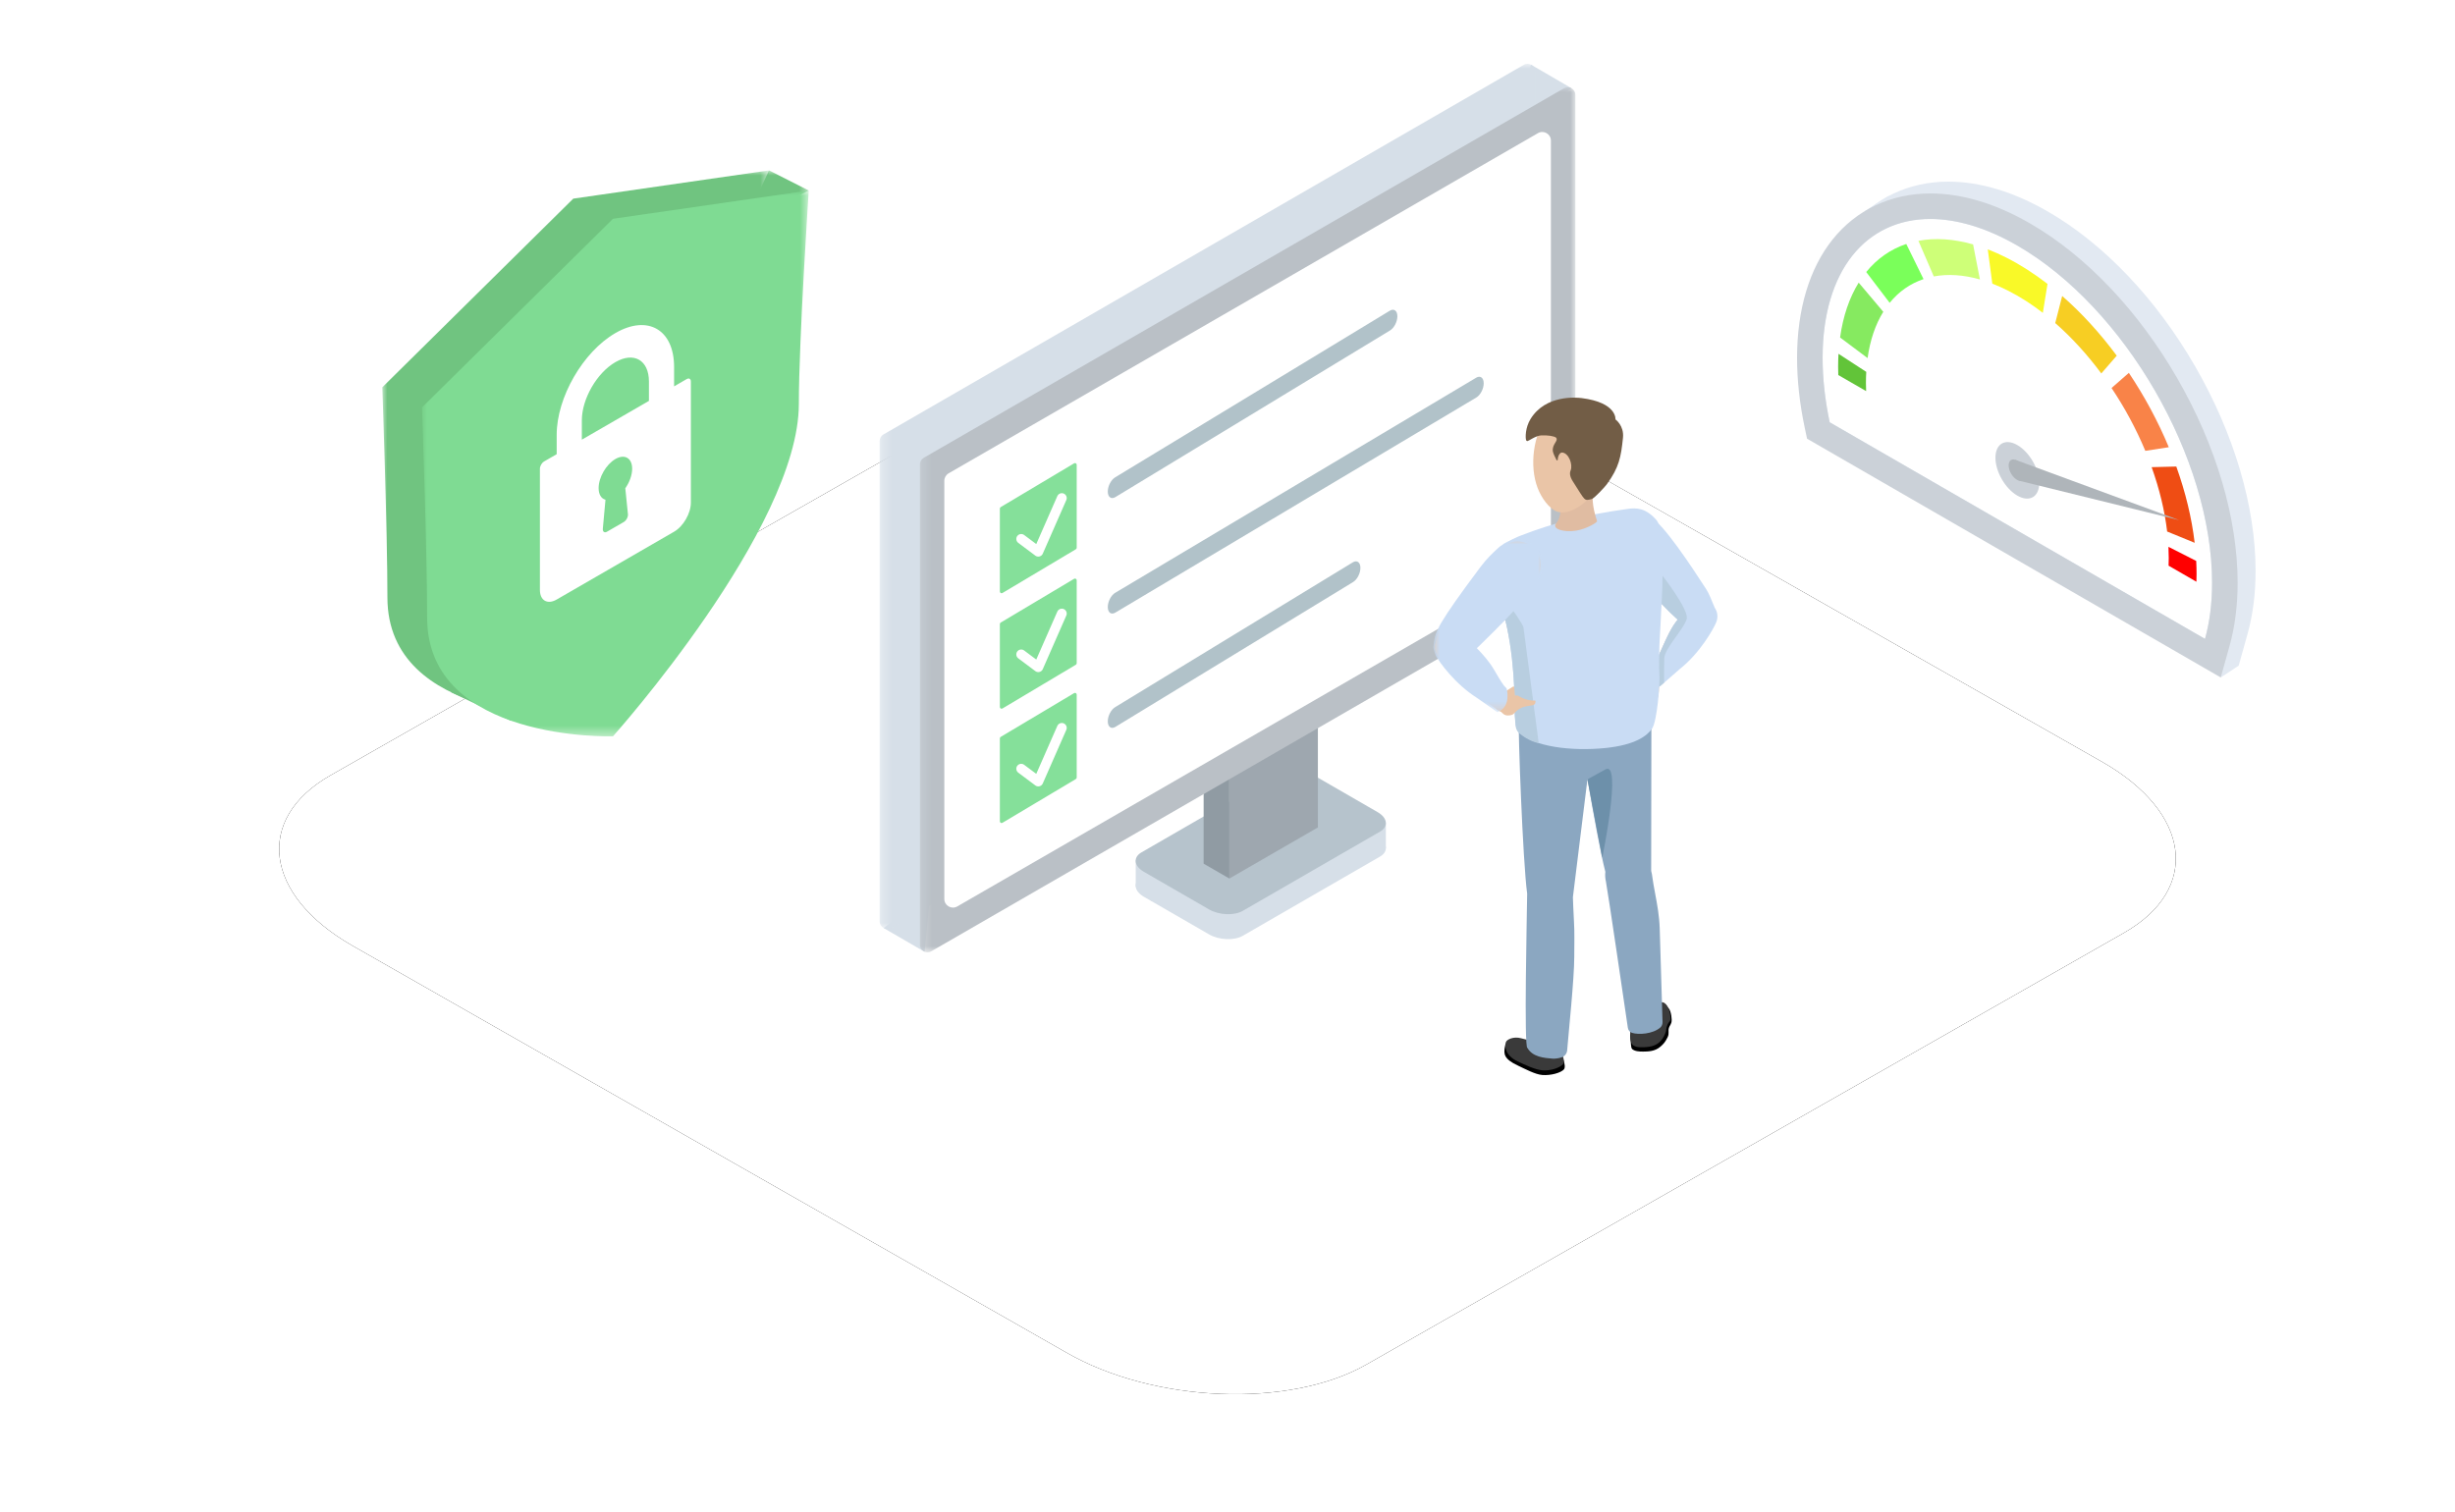 <svg xmlns="http://www.w3.org/2000/svg" xmlns:xlink="http://www.w3.org/1999/xlink" width="250" height="154" viewBox="0 0 250 154"><defs><polygon id="c" points="0 0 39.384 0 39.384 55.594 0 55.594"/><polygon id="e" points="0 0 6.48 0 6.48 5.198 0 5.198"/><polygon id="g" points="0 0 39.383 0 39.383 55.594 0 55.594"/><polygon id="i" points="0 0 66.749 0 66.749 88.117 0 88.117"/><polygon id="k" points="0 0 66.749 0 66.749 88.117 0 88.117"/><polygon id="m" points="0 0 11.181 0 11.181 17.592 0 17.592"/><filter id="b" width="118.6%" height="132.7%" x="-9.3%" y="-16.4%" filterUnits="objectBoundingBox"><feOffset in="SourceAlpha" result="shadowOffsetOuter1"/><feGaussianBlur in="shadowOffsetOuter1" result="shadowBlurOuter1" stdDeviation="6"/><feColorMatrix in="shadowBlurOuter1" values="0 0 0 0 0.216 0 0 0 0 0.561 0 0 0 0 0.749 0 0 0 0.15 0"/></filter><path id="a" d="M35.898,96.325 L108.588,137.757 C117.492,142.889 131.294,143.446 139.13,138.989 L216.301,95.005 C224.107,90.548 223.128,82.778 214.104,77.617 L141.326,36.243 C132.273,31.111 118.62,30.554 110.784,35.011 L33.613,78.995 C25.925,83.393 26.875,91.164 35.898,96.325 Z"/></defs><g fill="none" fill-rule="evenodd"><rect width="250" height="150"/><use xlink:href="#a" fill="#000" filter="url(#b)"/><use xlink:href="#a" fill="#FFF"/><g transform="translate(183 18.5)"><path fill="#E2E9F2" d="M40.536,18.809 C36.565,11.933 31.247,6.339 25.561,3.057 C22.048,1.028 18.63,0 15.403,0 C11.396,0 7.859,1.666 5.443,4.692 C3.078,7.654 1.828,11.826 1.828,16.756 C1.828,19.015 2.09,21.4 2.606,23.843 L2.845,24.978 L3.85,25.558 L42.07,47.621 L44.974,49.297 L45.875,46.067 C46.418,44.125 46.693,41.966 46.693,39.651 C46.693,33.086 44.506,25.684 40.536,18.809"/><polygon fill="#E2E9F2" points="43.146 50.5 44.974 49.297 42.714 44.793"/><polygon fill="#E2E9F2" points="9.362 1.442 6.894 3.005 8.982 3.148"/><path fill="#FFF" d="M42.264,40.854 C42.264,28.209 33.385,12.834 22.432,6.511 C11.48,0.189 2.601,5.314 2.601,17.958 C2.601,20.083 2.853,22.286 3.322,24.509 L41.542,46.571 C42.011,44.89 42.264,42.979 42.264,40.854"/><path fill="#CBD1D8" d="M13.575,1.203 C9.568,1.203 6.03,2.869 3.615,5.895 C1.25,8.857 0,13.028 0,17.958 C0,20.218 0.262,22.602 0.777,25.046 L1.017,26.181 L2.022,26.761 L40.242,48.823 L43.146,50.5 L44.047,47.271 C44.59,45.328 44.864,43.169 44.864,40.854 C44.864,34.289 42.678,26.887 38.708,20.011 C34.737,13.136 29.419,7.542 23.733,4.259 C20.219,2.231 16.802,1.203 13.575,1.203 M13.575,3.803 C16.241,3.803 19.25,4.674 22.432,6.511 C33.385,12.834 42.263,28.209 42.263,40.854 C42.263,42.979 42.011,44.89 41.542,46.571 L3.322,24.509 C2.853,22.286 2.601,20.083 2.601,17.958 C2.601,8.988 7.068,3.803 13.575,3.803"/><path fill="#CBD1D8" d="M24.662,30.693 C24.662,32.115 23.664,32.692 22.432,31.98 C21.2,31.27 20.202,29.541 20.202,28.119 C20.202,26.697 21.2,26.121 22.432,26.831 C23.664,27.543 24.662,29.271 24.662,30.693"/><path fill="#7AFF5A" d="M12.879,9.928 L11.122,6.349 C9.517,6.888 8.144,7.849 7.043,9.205 L9.43,12.342 C10.361,11.196 11.522,10.384 12.879,9.928"/><path fill="#CEFF78" d="M18.622,9.964 L17.925,6.393 C15.94,5.829 14.068,5.706 12.359,6.028 L13.924,9.656 C15.366,9.384 16.947,9.488 18.622,9.964"/><path fill="#F9F928" d="M21.513,11.117 C22.693,11.716 23.878,12.474 25.029,13.365 L25.503,10.415 C24.141,9.362 22.738,8.464 21.344,7.755 C20.701,7.428 20.053,7.139 19.42,6.895 L19.885,10.388 C20.42,10.594 20.968,10.839 21.513,11.117"/><path fill="#F98348" d="M35.464,27.419 L37.855,27.049 C36.761,24.423 35.392,21.876 33.788,19.477 L32.025,21.019 C33.382,23.047 34.538,25.2 35.464,27.419"/><path fill="#EF4D14" d="M37.687,35.637 L40.49,36.785 C40.194,34.271 39.565,31.657 38.619,29.017 L36.108,29.081 C36.907,31.309 37.438,33.515 37.687,35.637"/><path fill="#F7CE23" d="M32.554,17.726 C30.847,15.425 28.978,13.379 26.998,11.647 L26.291,14.404 C27.961,15.866 29.54,17.594 30.982,19.537 L32.554,17.726 Z"/><path fill="#86EA60" d="M8.781,13.257 L6.275,10.287 C5.319,11.831 4.682,13.711 4.381,15.874 L7.182,17.972 C7.436,16.146 7.974,14.56 8.781,13.257"/><path fill="#62C439" d="M7.046,19.375 L4.22,17.536 C4.195,17.968 4.182,18.414 4.182,18.861 C4.182,19.136 4.189,19.416 4.198,19.698 L7.033,21.334 C7.022,21.052 7.014,20.77 7.014,20.496 C7.014,20.118 7.025,19.74 7.046,19.375"/><path fill="red" d="M40.682,39.967 C40.682,39.545 40.671,39.11 40.648,38.665 L40.647,38.633 L37.82,37.194 L37.822,37.236 C37.84,37.606 37.85,37.975 37.85,38.332 C37.85,38.597 37.843,38.856 37.833,39.114 L40.668,40.751 C40.677,40.492 40.682,40.231 40.682,39.967"/><polygon fill="#AFB5BA" points="38.914 34.476 22.203 28.323 22.589 30.457"/><path fill="#AFB5BA" d="M22.589,30.457 C22.132,30.316 21.675,29.724 21.568,29.135 C21.462,28.546 21.746,28.183 22.203,28.324 C22.66,28.464 23.116,29.056 23.223,29.645 C23.33,30.234 23.046,30.598 22.589,30.457"/></g><g transform="translate(38.93 17.354)"><mask id="d" fill="#fff"><use xlink:href="#c"/></mask><path fill="#70C480" d="M38.374,21.73 C38.374,34.419 19.448,55.59 19.448,55.59 C19.448,55.59 0.522,56.189 0.522,43.5 C0.522,36.755 0,22.093 0,22.093 L19.448,2.878 L39.384,-0 C39.384,-0 38.374,15.278 38.374,21.73" mask="url(#d)"/><g transform="translate(36.95)"><mask id="f" fill="#fff"><use xlink:href="#e"/></mask><polygon fill="#70C480" points="6.48 2.051 2.434 0 0 5.198" mask="url(#f)"/></g><polygon fill="#70C480" points="13.072 56.041 7.014 53.156 12.704 51.506"/><g transform="translate(4.045 2.051)"><mask id="h" fill="#fff"><use xlink:href="#g"/></mask><path fill="#7FDB93" d="M38.374,21.73 C38.374,34.419 19.448,55.59 19.448,55.59 C19.448,55.59 0.522,56.189 0.522,43.5 C0.522,36.755 0,22.093 0,22.093 L19.448,2.878 L39.384,0 C39.384,0 38.374,15.278 38.374,21.73" mask="url(#h)"/></g><path fill="#FFF" d="M27.153,23.478 L20.321,27.426 L20.321,25.452 C20.321,23.275 21.853,20.619 23.737,19.53 C25.621,18.442 27.153,19.328 27.153,21.504 L27.153,23.478 Z M25.015,35.021 C25.029,35.153 24.99,35.315 24.909,35.466 C24.828,35.617 24.712,35.744 24.591,35.814 L22.883,36.801 C22.762,36.871 22.646,36.878 22.565,36.821 C22.484,36.763 22.445,36.645 22.458,36.498 L22.728,33.544 C22.29,33.429 22.029,32.998 22.029,32.36 C22.029,31.272 22.795,29.944 23.737,29.399 C24.679,28.855 25.445,29.298 25.445,30.386 C25.445,31.024 25.184,31.757 24.746,32.377 L25.015,35.021 Z M30.996,21.257 L29.715,21.998 L29.715,20.024 C29.715,16.215 27.033,14.665 23.737,16.57 C20.44,18.475 17.759,23.123 17.759,26.932 L17.759,28.906 L16.478,29.646 C16.242,29.783 16.051,30.114 16.051,30.386 L16.051,42.723 C16.051,43.256 16.235,43.634 16.533,43.817 C16.844,44.008 17.278,43.987 17.759,43.709 L29.715,36.801 C30.657,36.257 31.423,34.929 31.423,33.84 L31.423,21.504 C31.423,21.231 31.232,21.121 30.996,21.257 L30.996,21.257 Z"/></g><g transform="matrix(-1 0 0 1 160.423 6.5)"><polygon fill="#D6DFE8" points="44.77 83.807 44.77 81.088 43.01 82.831 43.133 85.302"/><path fill="#D6DFE8" d="M33.868,88.813 L19.886,80.741 C19.011,80.235 19.121,79.344 20.132,78.761 L26.774,74.927 C27.784,74.343 29.327,74.279 30.202,74.784 L44.185,82.857 C45.06,83.362 44.949,84.253 43.939,84.837 L37.297,88.671 C36.286,89.255 34.744,89.319 33.868,88.813"/><polygon fill="#D6DFE8" points="19.295 79.901 19.296 77.329 21.256 77.884 21.034 79.901"/><polygon fill="#D6DFE8" points=".392 2.485 4.516 .087 6.882 6.958"/><path fill="#B6C3CC" d="M33.868,86.272 L19.886,78.199 C19.011,77.693 19.121,76.802 20.132,76.219 L26.774,72.385 C27.784,71.801 29.327,71.737 30.202,72.242 L44.185,80.316 C45.06,80.821 44.949,81.711 43.939,82.295 L37.297,86.129 C36.286,86.713 34.744,86.777 33.868,86.272"/><polygon fill="#9EA7AF" points="35.232 82.98 26.218 77.775 26.218 57.441 35.232 62.646"/><polygon fill="#909BA3" points="37.853 81.467 35.233 82.98 35.233 62.646 37.853 61.133"/><polygon fill="#D6DFE8" points="70.434 88.026 66.271 90.441 65.654 84.218"/><g transform="translate(4.097)"><mask id="j" fill="#fff"><use xlink:href="#i"/></mask><path fill="#D6DFE8" d="M65.592,88.012 L0.386,50.365 C0.147,50.227 0,49.973 0,49.697 L0,0.773 C0,0.179 0.643,-0.192 1.157,0.105 L66.364,37.751 C66.603,37.889 66.75,38.144 66.75,38.42 L66.75,87.344 C66.75,87.938 66.107,88.309 65.592,88.012" mask="url(#j)"/></g><g transform="translate(0 2.383)"><mask id="l" fill="#fff"><use xlink:href="#k"/></mask><path fill="#BAC0C6" d="M65.592,88.012 L0.386,50.365 C0.147,50.227 -0,49.973 -0,49.697 L-0,0.773 C-0,0.179 0.643,-0.192 1.157,0.105 L66.364,37.751 C66.602,37.889 66.749,38.144 66.749,38.42 L66.749,87.344 C66.749,87.938 66.107,88.309 65.592,88.012" mask="url(#l)"/></g><path fill="#FFF" d="M62.94,85.822 L2.929,51.175 C2.656,51.017 2.489,50.726 2.489,50.412 L2.489,7.824 C2.489,7.146 3.222,6.723 3.81,7.062 L63.821,41.709 C64.093,41.866 64.261,42.157 64.261,42.472 L64.261,85.059 C64.261,85.737 63.527,86.161 62.94,85.822"/><g transform="translate(50.779 40.665)"><path fill="#85E09A" d="M0.087,8.777 C0.033,8.745 0,8.688 0,8.625 L0,0.175 C0,0.04 0.146,-0.044 0.262,0.024 L7.738,4.482 C7.792,4.514 7.825,4.571 7.825,4.634 L7.825,13.084 C7.825,13.219 7.68,13.303 7.563,13.235 L0.087,8.777 Z"/><polyline stroke="#FFF" stroke-linecap="round" stroke-linejoin="round" points="5.651 7.726 3.913 9.026 1.516 3.566"/></g><g transform="translate(50.779 52.427)"><path fill="#85E09A" d="M0.087,8.777 C0.033,8.745 0,8.688 0,8.625 L0,0.175 C0,0.04 0.146,-0.044 0.262,0.024 L7.738,4.482 C7.792,4.514 7.825,4.571 7.825,4.634 L7.825,13.084 C7.825,13.219 7.68,13.303 7.563,13.235 L0.087,8.777 Z"/><polyline stroke="#FFF" stroke-linecap="round" stroke-linejoin="round" points="5.651 7.726 3.913 9.026 1.516 3.566"/></g><path fill="#B1C2C9" d="M46.855 44.139C47.274 44.381 47.614 44.124 47.614 43.565 47.614 43.005 47.274 42.356 46.855 42.113L18.883 25.139C18.464 24.896 18.124 25.154 18.124 25.713 18.124 26.272 18.464 26.922 18.883 27.164L46.855 44.139ZM46.855 55.901C47.274 56.144 47.614 55.887 47.614 55.327 47.614 54.768 47.274 54.118 46.855 53.876L10.091 31.965C9.672 31.723 9.332 31.98 9.332 32.54 9.332 33.099 9.672 33.749 10.091 33.991L46.855 55.901Z"/><g transform="translate(50.779 64.07)"><path fill="#85E09A" d="M0.087,8.777 C0.033,8.745 0,8.688 0,8.625 L0,0.175 C0,0.04 0.146,-0.044 0.262,0.024 L7.738,4.482 C7.792,4.514 7.825,4.571 7.825,4.634 L7.825,13.084 C7.825,13.219 7.68,13.303 7.563,13.235 L0.087,8.777 Z"/><polyline stroke="#FFF" stroke-linecap="round" stroke-linejoin="round" points="5.651 7.726 3.913 9.026 1.516 3.566"/></g><path fill="#B1C2C9" d="M46.855,67.544 C47.274,67.787 47.614,67.529 47.614,66.97 C47.614,66.411 47.274,65.761 46.855,65.519 L22.647,50.766 C22.228,50.523 21.888,50.78 21.888,51.34 C21.888,51.899 22.228,52.549 22.647,52.791 L46.855,67.544 Z"/><path stroke="#FFF" d="M18.883,48.088 C18.883,48.914 18.731,49.61 18.462,50.165 C18.209,50.687 17.852,51.084 17.413,51.338 L13.863,45.19 L13.863,39.393 C16.635,40.993 18.883,44.886 18.883,48.088 Z"/></g><g transform="matrix(-1 0 0 1 174.888 40.5)"><path fill="#000" d="M21.666,66.269 L21.568,65.754 C21.568,65.754 21.508,65.829 21.431,65.933 C21.113,65.646 20.525,65.352 19.992,65.496 C19.235,65.701 19.031,65.728 18.263,65.728 C17.34,65.728 16.774,65.775 16.306,66.279 C15.839,66.783 15.339,68.09 15.629,68.418 C15.941,68.772 16.96,69.054 17.819,68.991 C18.556,68.938 19.604,68.36 20.299,68.038 C21.817,67.336 21.714,66.802 21.666,66.269"/><path fill="#3A3A3A" d="M20.323,67.614 C19.629,67.938 18.542,68.462 17.805,68.516 C16.945,68.578 16.036,68.245 15.724,67.89 C15.434,67.562 15.937,66.525 16.156,65.992 C16.417,65.359 17.344,65.479 18.267,65.479 C19.035,65.479 19.239,65.452 19.996,65.247 C20.763,65.04 21.45,65.371 21.538,65.64 C21.662,66.016 21.665,66.988 20.323,67.614"/><path fill="#EAC5A7" d="M18.372,65.185 C18.373,65.589 18.427,66.25 18.02,66.507 C18.02,66.507 16.608,67.027 16.315,66.259 C16.217,66 15.988,64.714 15.949,64.329 C15.909,63.935 18.274,63.328 18.337,63.595 C18.375,63.758 18.372,64.622 18.372,65.185"/><path fill="#000" d="M4.95,62.223 L5.259,61.827 C5.259,61.827 5.481,61.872 5.464,61.966 C5.891,62 6.194,62.247 6.477,62.614 C6.877,63.134 7.005,63.26 7.555,63.685 C8.216,64.195 8.956,64.587 8.873,65.088 C8.791,65.581 8.851,66.21 8.667,66.359 C8.395,66.579 7.966,66.609 7.564,66.605 C7.081,66.6 6.363,66.601 5.791,66.095 C5.489,65.828 5.328,65.662 5.075,65.154 C4.865,64.733 5.061,64.508 4.921,64.148 C4.84,63.94 4.776,63.928 4.686,63.649 C4.603,63.392 4.701,62.504 4.95,62.223"/><path fill="#3A3A3A" d="M4.789,63.325 C4.8,63.557 4.957,63.574 5.077,63.859 C5.276,64.334 5.159,64.365 5.288,64.699 C5.46,65.145 5.663,65.439 5.934,65.679 C6.506,66.185 7.411,66.164 7.879,66.161 C8.091,66.16 8.481,66.107 8.674,65.874 C8.877,65.63 8.879,65.199 8.882,64.981 C8.889,64.451 8.87,64.17 8.811,63.602 C8.753,63.037 7.371,62.907 6.97,62.388 C6.564,61.861 6.304,61.447 5.538,61.592 C5.176,61.66 4.745,62.429 4.789,63.325"/><path fill="#EAC5A7" d="M6.34 62.67C6.34 63.074 6.285 63.736 6.693 63.992 6.693 63.992 8.104 64.513 8.397 63.744 8.496 63.486 8.724 62.2 8.764 61.815 8.804 61.421 6.439 60.813 6.376 61.08 6.338 61.244 6.341 62.108 6.34 62.67M17.912 48.977C19 49.457 19.494 50.727 19.015 51.815 18.536 52.903 17.266 53.396 16.178 52.917 15.09 52.438 14.596 51.168 15.075 50.08 15.554 48.992 16.825 48.498 17.912 48.977M18.336 66.034C18.26 66.672 17.739 67.134 17.17 67.067 16.603 67 16.204 66.428 16.28 65.79 16.355 65.152 16.877 64.689 17.445 64.757 18.013 64.824 18.412 65.396 18.336 66.034"/><path fill="#EAC5A7" d="M18.328,66.034 C18.253,66.672 17.731,67.134 17.163,67.067 C16.64,67.005 16.26,66.516 16.262,65.941 C16.262,65.941 16.036,64.739 16.033,64.74 C15.62,62.21 14.965,59.406 14.742,56.911 C14.564,54.911 14.847,53.254 14.865,51.326 L14.897,51.009 C15.058,49.654 16.166,48.671 17.372,48.815 C18.578,48.958 19.425,50.172 19.265,51.527 L19.264,51.618 C19.257,51.737 18.687,60.974 18.482,63.36 C18.482,63.36 18.482,63.36 18.482,63.36 C18.436,64.001 18.376,65.404 18.33,66.019 L18.328,66.034 Z"/><path fill="#EAC5A7" d="M20.053 35.024C19.837 33.084 18.089 31.687 16.149 31.903 14.209 32.12 12.812 33.867 13.028 35.807 13.069 36.178 14.883 50.868 14.883 50.868 14.942 52.062 15.756 53.041 16.829 53.13 18.013 53.229 19.065 52.206 19.178 50.847L19.203 50.52C19.663 47.193 20.131 35.727 20.053 35.024M10.147 46.582C11.17 47.189 11.506 48.509 10.899 49.531 10.292 50.554 8.972 50.89 7.949 50.283 6.927 49.676 6.591 48.356 7.198 47.334 7.804 46.311 9.125 45.975 10.147 46.582M8.508 63.564C8.356 64.188 7.782 64.585 7.227 64.449 6.671 64.314 6.344 63.698 6.496 63.074 6.648 62.449 7.222 62.053 7.778 62.189 8.333 62.324 8.661 62.94 8.508 63.564"/><path fill="#EAC5A7" d="M8.501,63.563 C8.348,64.188 7.775,64.584 7.219,64.448 C6.708,64.324 6.39,63.792 6.461,63.222 C6.461,63.222 6.381,62.002 6.379,62.001 C6.274,59.44 5.962,56.578 6.043,54.075 C6.107,52.067 6.588,50.456 6.838,48.545 L6.909,48.234 C7.232,46.908 8.451,46.067 9.63,46.355 C10.811,46.642 11.505,47.95 11.182,49.276 L11.17,49.366 C11.149,49.483 9.468,58.584 8.976,60.928 C8.976,60.928 8.976,60.928 8.976,60.928 C8.852,61.558 8.624,62.944 8.505,63.548 L8.501,63.563 Z"/><path fill="#EAC5A7" d="M13.957,32.989 C13.977,31.037 12.41,29.439 10.458,29.419 C8.506,29.4 6.908,30.966 6.889,32.918 C6.885,33.291 6.912,48.093 6.912,48.093 C6.826,49.285 7.516,50.355 8.57,50.574 C9.734,50.814 10.902,49.926 11.178,48.59 L11.242,48.269 C12.1,45.021 13.949,33.696 13.957,32.989"/><path fill="#EAC5A7" d="M12.938,35.495 C13.14,37.307 14.773,38.613 16.585,38.411 C18.397,38.209 19.702,36.576 19.501,34.764 C19.299,32.951 17.666,31.646 15.853,31.848 C14.041,32.05 12.736,33.683 12.938,35.495"/><path fill="#E0BCA2" d="M6.747,33.046 C6.949,34.858 8.582,36.163 10.394,35.962 C12.207,35.759 13.512,34.127 13.31,32.314 C13.108,30.502 11.475,29.196 9.663,29.398 C7.851,29.601 6.545,31.234 6.747,33.046"/><path fill="#EAC5A7" d="M10.183 32.985C10.183 32.985 10.137 36.481 11.916 37.554 13.797 38.689 16.31 38.428 16.31 38.428L14.133 34.299 10.183 32.985ZM1.448 23.765C.64 23.648.08 22.899.197 22.091.313 21.283 1.063 20.723 1.87 20.84 2.678 20.957 3.238 21.706 3.122 22.514 3.005 23.321 2.256 23.881 1.448 23.765"/><path fill="#EAC5A7" d="M10.415,15.358 C10.417,15.354 10.42,15.349 10.422,15.345 C11.014,14.449 10.935,13.232 10.164,12.421 C9.362,11.578 8.087,11.459 7.15,12.082 C7.132,12.092 7.112,12.1 7.094,12.11 L7.021,12.157 C5.55,12.892 2.178,18.199 1.274,19.58 C0.983,20.015 0.503,21.269 0.357,21.616 L2.352,23.612 C3.38,23.263 4.145,22.782 8.899,17.481 C9.672,16.618 10.171,15.748 10.415,15.358"/><path fill="#EAC5A7" d="M5.909,29.267 L5.906,29.265 C5.33,28.78 4.038,27.629 3.976,27.581 C1.858,25.905 0.539,23.452 0.311,22.915 L2.715,21.272 C2.715,21.272 3.416,22.002 3.797,22.373 C5.225,23.765 5.85,26.721 7.018,28.007 L5.909,29.267 Z"/><path fill="#EAC5A7" d="M5.765 29.117C5.487 28.746 5.564 28.22 5.935 27.942 6.307 27.665 6.833 27.742 7.111 28.114 7.388 28.485 7.312 29.011 6.94 29.288 6.568 29.566 6.042 29.489 5.765 29.117M3.008 22.84C2.698 23.594 1.834 23.955 1.079 23.644.325 23.334-.035 22.471.275 21.716.585 20.961 1.449 20.601 2.203 20.911 2.958 21.222 3.318 22.085 3.008 22.84"/><path fill="#EAC5A7" d="M5.768,29.115 C5.491,28.744 5.568,28.217 5.939,27.94 C6.311,27.663 6.837,27.74 7.114,28.111 C7.392,28.483 7.315,29.009 6.944,29.286 C6.572,29.564 6.046,29.487 5.768,29.115"/><path fill="#EAC5A7" d="M6.269,30.973 C5.991,30.5 5.958,30.084 5.946,29.514 C5.939,29.178 5.694,29.118 5.687,28.948 C5.681,28.796 6.728,27.787 6.987,27.978 C7.302,28.209 7.15,28.401 7.567,28.545 C7.991,28.692 8.398,29.067 8.684,29.551 C8.768,29.694 9.028,30.028 8.875,29.994 C8.8,29.978 8.686,30.044 8.728,30.163 C8.753,30.232 8.837,30.348 8.87,30.411 C9.066,30.791 8.584,31.235 8.187,31.469 C7.52,31.862 6.661,31.639 6.269,30.973"/><path fill="#EAC5A7" d="M8.263 30.032 8.362 29.974C8.466 29.912 8.601 29.947 8.662 30.051L9.878 32.117C9.94 32.221 9.905 32.356 9.801 32.417L9.701 32.476C9.597 32.537 9.462 32.502 9.401 32.398L8.185 30.332C8.124 30.228 8.159 30.093 8.263 30.032M7.85 30.629 7.949 30.571C8.053 30.51 8.188 30.545 8.25 30.649L9.466 32.715C9.527 32.818 9.492 32.953 9.388 33.015L9.289 33.073C9.185 33.134 9.049 33.099 8.988 32.995L7.773 30.93C7.711 30.826 7.746 30.691 7.85 30.629M7.128 30.7 7.227 30.642C7.331 30.581 7.466 30.616 7.527 30.72L8.743 32.785C8.804 32.889 8.769 33.024 8.665 33.086L8.566 33.144C8.462 33.205 8.327 33.17 8.266 33.066L7.05 31C6.989 30.897 7.024 30.762 7.128 30.7M6.226 30.467 6.325 30.408C6.429 30.347 6.564 30.382 6.625 30.486L7.841 32.552C7.902 32.656 7.867 32.791 7.763 32.852L7.664 32.91C7.56 32.972 7.425 32.937 7.364 32.833L6.148 30.767C6.087 30.663 6.122 30.528 6.226 30.467M7.247 28.823 7.304 28.723C7.364 28.618 7.498 28.581 7.603 28.64L9.689 29.821C9.794 29.881 9.831 30.015 9.772 30.12L9.715 30.22C9.655 30.325 9.521 30.362 9.416 30.303L7.33 29.122C7.225 29.063 7.188 28.928 7.247 28.823"/><path fill="#C9DCF4" d="M10.143,12.368 C9.324,11.506 8.01,11.36 7.028,12.013 L7.009,12.023 C6.995,12.029 6.981,12.035 6.967,12.045 L6.901,12.087 C5.517,12.779 2.493,17.43 1.355,19.18 L1.122,19.538 C0.882,19.897 0.527,20.775 0.314,21.3 L0.281,21.389 C0.211,21.488 0.157,21.587 0.115,21.689 C-0.042,22.07 -0.038,22.502 0.124,22.887 L0.123,22.888 L0.151,22.952 C0.391,23.518 1.722,25.974 3.842,27.652 C3.861,27.666 4.035,27.82 4.236,27.998 C4.68,28.389 5.351,28.98 5.748,29.317 L5.791,29.348 C5.974,29.49 6.196,29.554 6.413,29.541 C6.588,29.531 6.76,29.471 6.908,29.361 C7.316,29.056 7.4,28.476 7.096,28.068 C7.081,28.048 7.066,28.029 7.049,28.012 L7.05,28.011 L6.998,27.955 C6.467,27.371 6.05,26.436 5.608,25.446 C5.152,24.425 4.681,23.37 4.043,22.612 C4.993,21.779 6.448,20.253 8.879,17.542 C9.565,16.777 10.029,16.019 10.306,15.567 L10.41,15.396 C11.04,14.442 10.931,13.196 10.143,12.368"/><path fill="#F7D297" d="M18.086 17.691C18.461 18.939 19.777 19.646 21.025 19.271 22.273 18.897 22.981 17.581 22.606 16.333 22.231 15.085 20.915 14.377 19.667 14.752 18.419 15.127 17.711 16.442 18.086 17.691M6.197 14.547C6.572 15.795 7.888 16.503 9.136 16.128 10.384 15.753 11.092 14.437 10.717 13.189 10.342 11.941 9.027 11.233 7.778 11.608 6.53 11.983 5.823 13.299 6.197 14.547"/><path fill="#EAC5A7" d="M6.03,22.285 C5.951,21.451 5.216,13.988 6.429,12.597 C7.494,11.377 8.362,11.38 9.233,11.501 C12.947,12.015 16.417,12.779 20.037,14.191 C20.992,14.564 23.064,15.437 22.72,17.595 C22.673,17.889 22.133,20.334 21.94,21.029 C21.772,21.634 20.654,27.022 20.517,27.539 C20.167,28.851 20.108,29.371 19.986,30.611 C19.892,31.567 19.707,33.039 19.623,33.961 C19.608,34.121 17.884,33.855 17.473,33.849 C15.63,33.821 13.891,34.28 10.847,32.897 C9.592,32.326 8.293,31.903 7.362,31.562 C6.604,31.284 6.126,30.538 6.187,29.733 C6.239,29.062 6.274,28.122 6.221,26.981 C6.13,25.03 6.292,25.046 6.03,22.285"/><path fill="#8BA7C1" d="M19.345,66.237 C19.708,66.265 19.401,52.835 19.372,50.525 C19.82,47.257 20.313,33.677 20.22,32.844 C20.11,31.861 6.741,29.475 6.72,31.504 C6.717,31.873 6.742,47.488 6.744,48.08 C6.741,48.12 6.74,48.16 6.742,48.209 L6.671,48.523 C6.579,49.223 6.455,49.893 6.334,50.54 C6.128,51.646 5.915,52.789 5.874,54.069 C5.827,55.552 5.623,62.079 5.586,63.603 C5.581,63.821 5.665,64.036 5.833,64.175 C6.622,64.826 8.011,64.901 8.68,64.703 C8.915,64.633 9.083,64.429 9.119,64.186 C9.424,62.128 11.064,50.871 11.325,49.455 L11.345,49.316 C11.428,48.978 11.449,48.634 11.41,48.294 C11.877,46.515 12.642,42.328 13.231,38.845 C13.772,43.24 14.714,50.877 14.715,50.877 C14.717,50.916 14.647,52.71 14.605,53.368 C14.534,54.49 14.577,55.646 14.575,56.926 C14.571,59.145 15.17,64.823 15.298,66.469 C15.323,66.798 15.542,67.081 15.853,67.189 C16.198,67.31 16.596,67.34 16.777,67.326 C17.649,67.256 18.813,67.163 19.345,66.237"/><path fill="#B8CEE0" d="M3.122,22.513 C3.33,23.47 5.359,25.514 5.409,26.534 C5.434,27.051 5.434,28.116 5.427,29.041 C5.545,29.143 5.655,29.237 5.749,29.317 L5.791,29.349 C5.974,29.49 6.196,29.554 6.414,29.541 C6.588,29.531 6.76,29.471 6.908,29.361 C7.316,29.056 7.4,28.476 7.096,28.068 C7.081,28.048 7.065,28.029 7.049,28.012 L7.049,28.011 L6.999,27.955 C6.467,27.371 6.05,26.436 5.608,25.446 C5.152,24.425 4.681,23.37 4.043,22.612 C4.472,22.235 5.007,21.715 5.687,21.009 L5.598,18.131 C5.598,18.131 2.913,21.557 3.122,22.513"/><path fill="#6D90AA" d="M13.237,38.892 C13.237,38.892 13.11,38.791 11.397,37.861 C9.685,36.93 11.723,46.86 11.723,46.86 L13.237,38.892 Z"/><path fill="#C9DCF4" d="M19.987,14.035 C16.694,12.75 13.35,11.917 9.145,11.334 C8.267,11.212 7.313,11.201 6.191,12.487 C5.071,13.77 5.912,24.645 5.91,25.368 C5.909,25.804 5.974,27.368 5.908,28.231 C5.841,29.107 6.13,32.992 6.668,33.737 C7.152,34.408 8.291,35.376 11.451,35.692 C14.802,36.027 18.823,35.58 20.237,34.017 C20.576,33.643 20.554,33.11 20.628,32.453 C20.69,31.906 20.498,27.818 21.428,23.389 C21.575,22.693 22.726,17.923 22.774,17.621 C23.15,15.268 20.852,14.372 19.987,14.035"/><path fill="#E0BCA2" d="M12.595,8.609 C12.784,10.171 12.775,10.989 12.254,12.578 C12.214,12.702 13.332,13.386 14.408,13.55 C15.667,13.742 16.889,13.37 16.422,12.804 C15.565,11.767 16.185,10.068 16.361,9.744 C17.014,8.539 16.353,8.254 15.126,7.989 C13.898,7.725 13.605,8.695 12.595,8.609"/><path fill="#EAC5A7" d="M12.483,2.74 C12.024,3.956 10.725,5.478 10.951,6.858 C11.094,7.731 11.724,8.496 12.372,9.165 C12.749,9.554 12.795,9.911 13.09,10.238 C13.996,11.24 15.347,11.955 16.336,11.604 C17.105,11.33 17.909,10.253 18.311,9.189 C18.735,8.067 18.845,6.735 18.681,5.45 C18.49,3.953 17.928,2.521 17.062,1.562 C15.452,-0.218 13.403,0.309 12.483,2.74"/><path fill="#725D46" d="M16.445,4.06 C16.119,4.397 16.88,4.727 16.752,5.488 C16.723,5.657 16.536,6.075 16.383,6.355 C16.349,6.417 16.257,6.392 16.256,6.321 C16.252,5.954 16.043,5.564 15.795,5.591 C15.124,5.664 14.697,6.829 14.95,7.431 C15.049,7.665 15.051,8.016 14.721,8.53 C13.38,10.619 13.604,10.501 12.808,10.333 C12.543,10.276 11.434,9.064 11.261,8.826 C10.009,7.099 9.82,6.065 9.615,4.087 C9.487,2.849 10.381,2.217 10.381,2.217 C10.381,2.217 10.198,0.499 13.838,0.044 C14.349,-0.019 17.496,-0.316 19.028,2.174 C19.57,3.056 19.564,4.089 19.479,4.33 C19.455,4.398 19.387,4.435 19.317,4.418 C19.182,4.386 18.473,3.873 17.963,3.848 C17.244,3.813 16.682,3.916 16.445,4.06"/><path fill="#B8CEE0" d="M18.199,35.175 C19.011,35.091 20.182,34.268 20.363,33.975 C20.628,33.546 20.553,33.11 20.628,32.453 C20.691,31.906 20.498,27.818 21.429,23.389 C21.437,23.346 21.799,21.751 21.815,21.681 L21.112,21.415 C20.971,21.314 19.772,23.197 19.753,23.37 L18.199,35.175 Z"/><path fill="#EAC5A7" d="M21.825,30.075 C21.817,30.084 20.997,29.536 20.85,29.454 C20.702,29.371 20.692,29.462 20.692,29.462 L20.593,30.657 L21.679,30.568 L21.825,30.075 Z"/><path fill="#EAC5A7" d="M22.106,31.679 C22.174,31.528 22.209,31.357 22.193,31.187 C22.159,30.806 21.896,30.555 21.58,30.571 C21.446,30.559 21.277,30.567 21.022,30.446 C20.831,30.356 20.6,30.326 20.351,30.341 C20.344,30.34 20.338,30.339 20.331,30.338 C20.329,30.34 20.327,30.341 20.324,30.342 C20.319,30.342 20.313,30.342 20.307,30.343 C20.306,30.346 20.305,30.35 20.304,30.353 C19.759,30.699 19.164,30.874 18.583,30.855 L18.58,30.855 C18.463,30.851 18.544,31.116 18.576,31.176 C18.651,31.311 18.913,31.359 19.029,31.363 L19.507,31.448 C19.729,31.487 19.942,31.565 20.134,31.683 C20.244,31.75 20.355,31.824 20.413,31.881 C20.524,31.989 20.642,32.096 20.752,32.205 C20.946,32.397 21.368,32.383 21.502,32.358 C21.71,32.318 21.82,32.208 22.076,31.952 C22.108,31.92 22.115,31.815 22.106,31.679"/><path fill="#EAC5A7" d="M22.281,31.881 L22.283,31.88 C22.908,31.46 24.317,30.454 24.383,30.413 C26.669,28.974 28.244,26.677 28.529,26.167 L26.315,24.276 C26.315,24.276 25.539,24.926 25.121,25.255 C23.552,26.485 22.613,29.357 21.313,30.51 L22.281,31.881 Z"/><path fill="#EAC5A7" d="M22.44 31.749C22.755 31.409 22.736 30.878 22.396 30.562 22.056 30.246 21.525 30.266 21.209 30.606 20.894 30.946 20.913 31.477 21.253 31.792 21.593 32.108 22.124 32.088 22.44 31.749M25.855 25.803C26.083 26.587 26.902 27.038 27.686 26.811 28.47 26.583 28.921 25.763 28.693 24.98 28.466 24.196 27.646 23.745 26.862 23.972 26.079 24.2 25.627 25.02 25.855 25.803"/><path fill="#EAC5A7" d="M23.967,17.347 C23.272,16.419 22.517,15.759 22.183,15.444 C22.083,15.35 21.973,15.266 21.853,15.196 C21.268,14.711 20.46,14.518 19.678,14.749 C18.428,15.118 17.714,16.43 18.083,17.68 C18.176,17.997 18.331,18.279 18.529,18.517 C19.434,20.326 23.435,24.159 24.529,25.235 C24.899,25.605 26.034,26.322 26.346,26.534 L28.694,24.969 C28.554,23.892 28.232,23.047 23.967,17.347"/><path fill="#EAC5A7" d="M28.667,25.885 C28.394,26.654 27.549,27.057 26.78,26.784 C26.011,26.511 25.609,25.666 25.881,24.897 C26.154,24.128 26.999,23.726 27.768,23.999 C28.537,24.272 28.939,25.116 28.667,25.885"/><g transform="translate(17.748 14.441)"><mask id="n" fill="#fff"><use xlink:href="#m"/></mask><path fill="#C9DCF4" d="M11.128,10.501 C10.984,9.397 10.721,8.608 6.36,2.779 C5.737,1.947 5.08,1.339 4.688,0.975 L4.552,0.85 C4.44,0.743 4.316,0.65 4.212,0.593 C3.551,0.045 2.665,-0.138 1.843,0.106 C1.185,0.3 0.642,0.739 0.314,1.343 C-0.014,1.946 -0.088,2.64 0.107,3.299 C0.203,3.627 0.362,3.928 0.577,4.192 C1.445,5.898 4.846,9.222 6.301,10.645 L6.606,10.942 C6.645,10.982 6.695,11.026 6.751,11.074 C6.093,11.76 5.484,12.431 4.958,13.335 C4.635,13.89 4.322,14.426 4,14.877 L3.712,15.186 C3.712,15.186 3.19,17.057 4.658,17.592 C5.079,17.307 5.818,16.786 6.291,16.451 C6.525,16.286 6.693,16.167 6.72,16.15 C8.972,14.732 10.554,12.508 10.925,11.849 C10.925,11.849 11.181,11.237 11.181,10.962 C11.181,10.919 11.128,10.501 11.128,10.501" mask="url(#n)"/></g></g></g></svg>